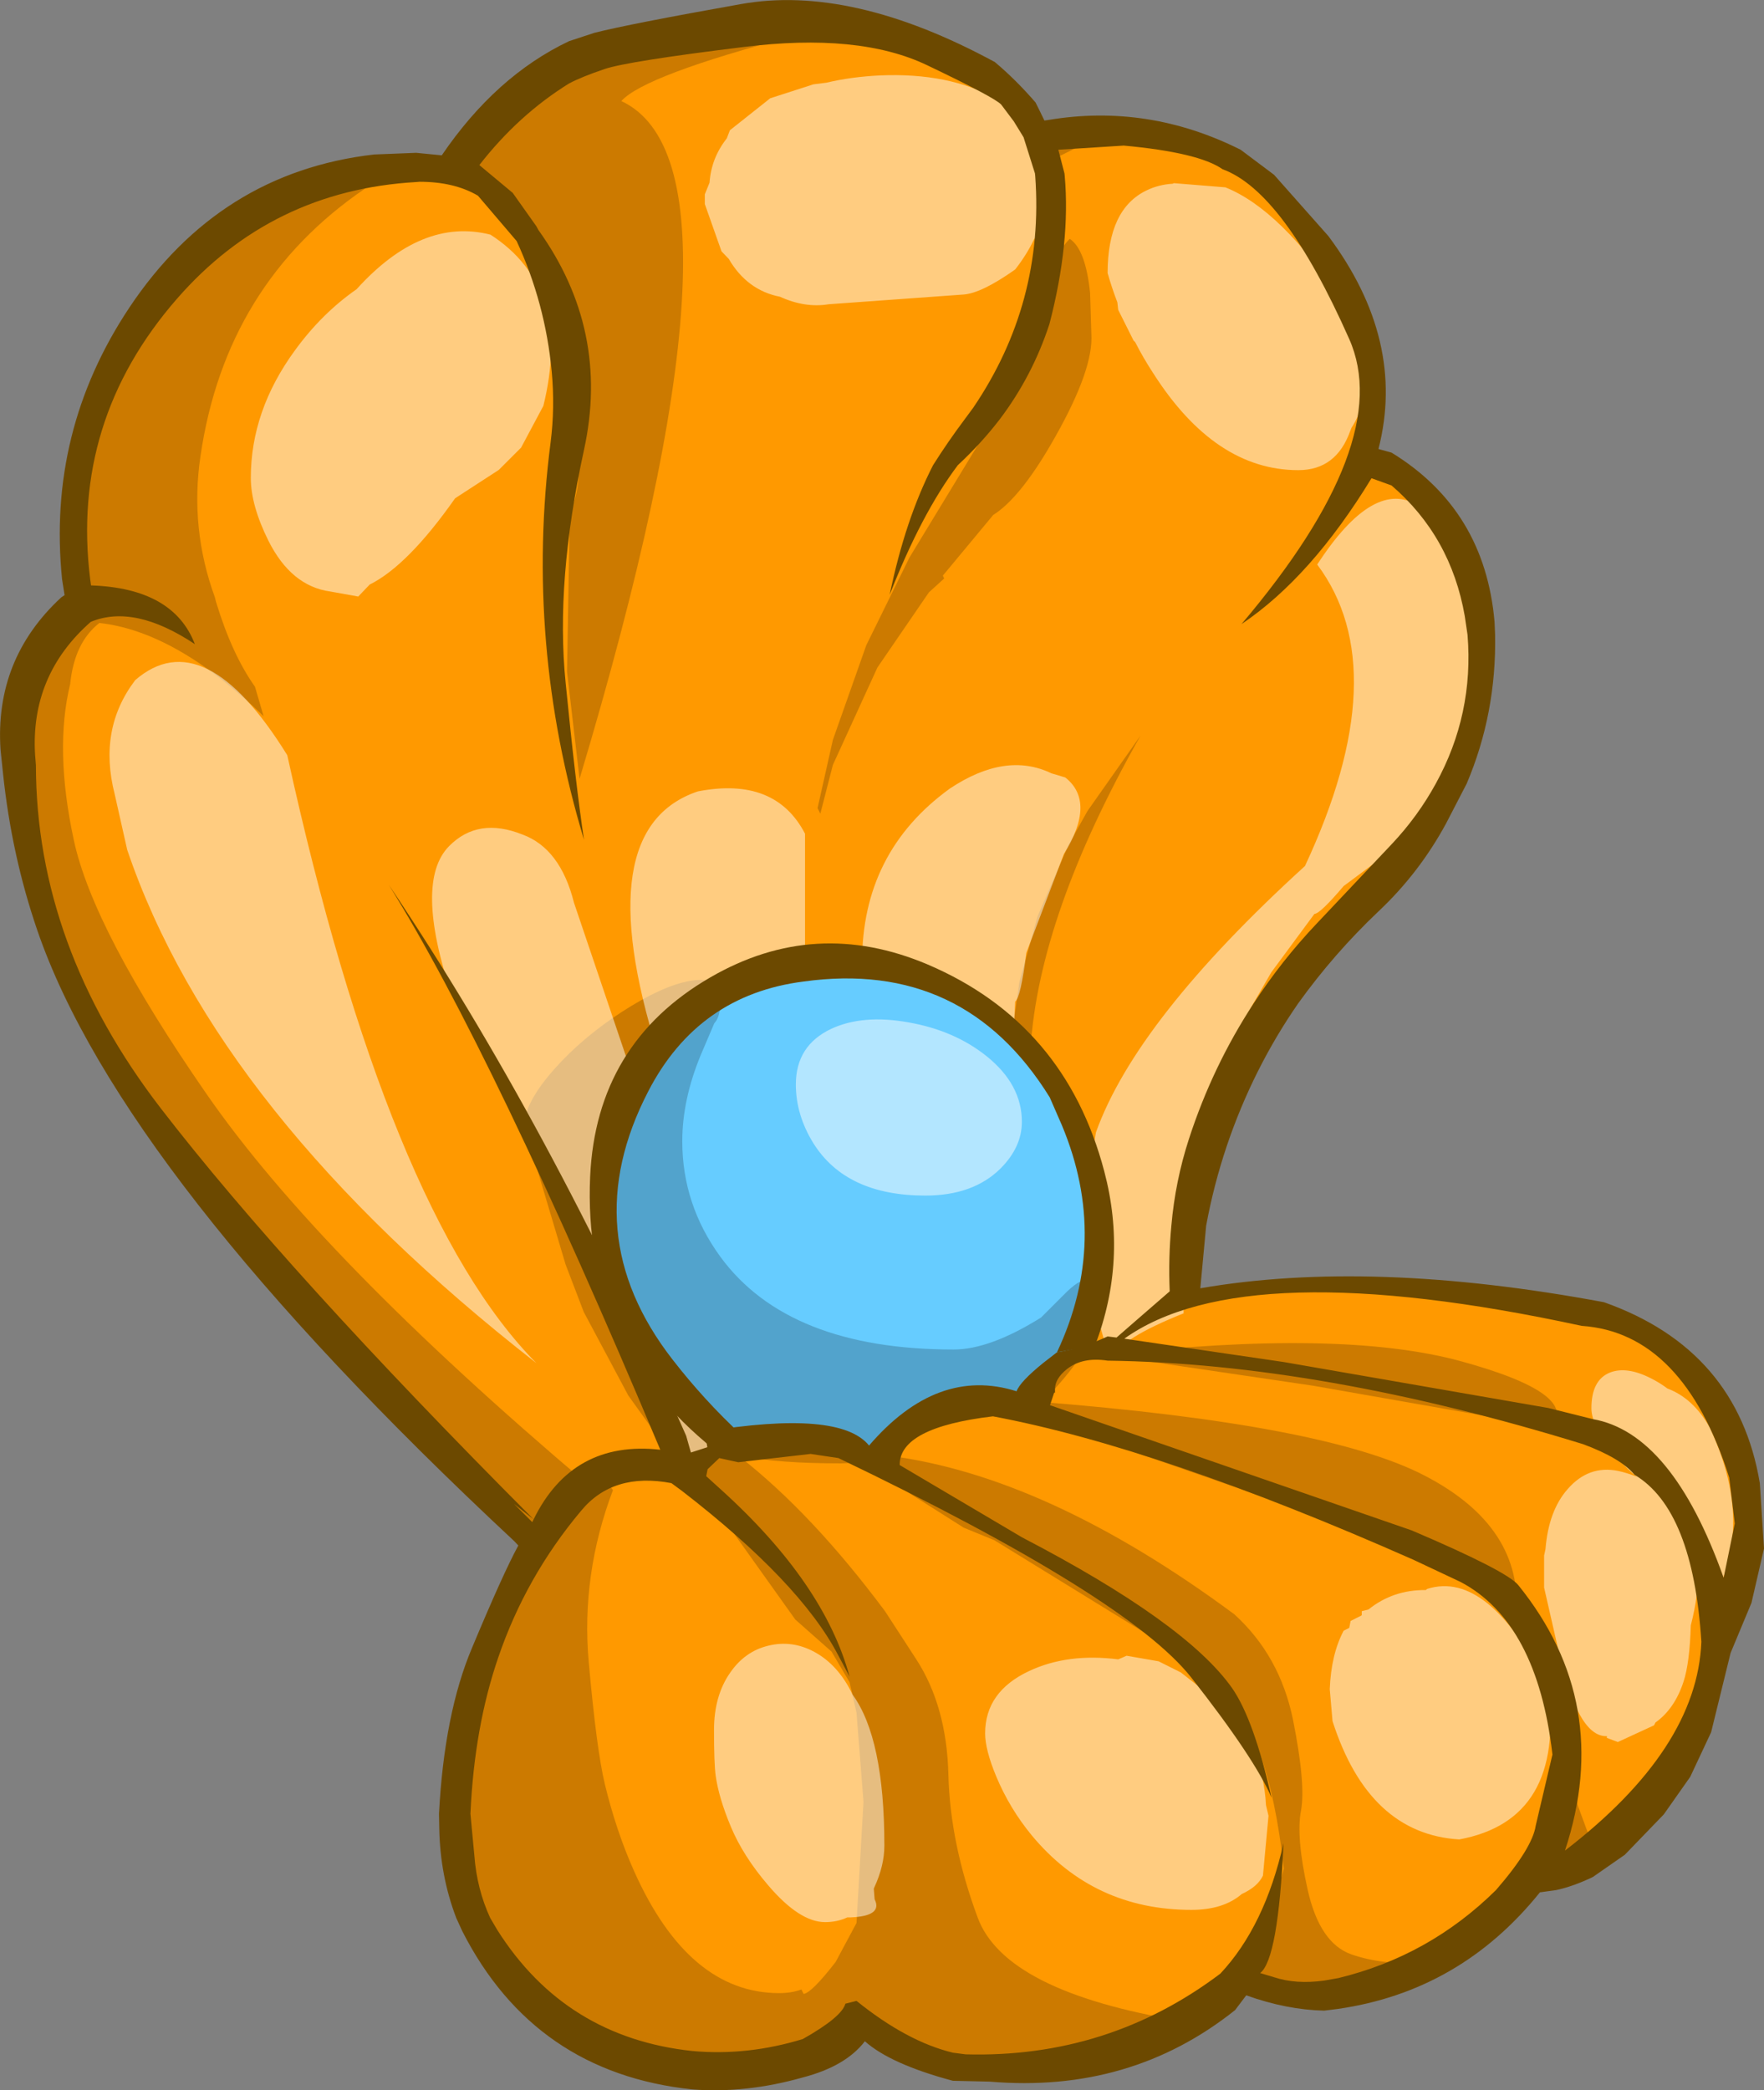 <?xml version="1.0" encoding="UTF-8" standalone="no"?>
<svg xmlns:xlink="http://www.w3.org/1999/xlink" height="3003.6px" width="2534.8px" xmlns="http://www.w3.org/2000/svg">
  <rect width="100%" height="100%" fill="#808080" stroke="none"/>
  <g transform="matrix(8.0, 0.0, 0.0, 8.0, 1372.8, 1711.2)">
    <path d="M5.75 -32.5 L6.75 -31.5 7.25 -31.25 8.25 -30.25 8.75 -30.0 9.75 -29.0 10.25 -28.75 12.5 -26.5 12.75 -26.0 13.75 -25.0 14.0 -24.5 15.25 -23.25 15.5 -22.75 16.5 -21.75 16.75 -21.25 17.25 -20.75 18.0 -19.25 18.25 -19.0 18.75 -18.0 19.0 -17.75 19.75 -16.25 20.0 -16.0 20.5 -15.0 20.75 -14.75 21.75 -12.75 22.0 -12.75 22.0 -12.0 22.25 -11.5 22.75 -10.0 23.0 -9.5 23.5 -8.0 23.75 -7.5 24.25 -6.0 24.5 -5.5 26.25 3.25 26.25 14.5 25.0 21.75 24.5 23.25 24.25 23.75 23.5 26.0 23.25 26.5 22.5 28.75 22.5 29.25 22.0 30.0 21.75 30.5 Q10.0 54.0 -18.75 53.5 -40.75 52.0 -55.75 29.25 -68.75 10.75 -58.0 -18.25 L-52.25 -27.25 -45.25 -34.0 Q-38.25 -39.25 -30.25 -40.75 L-18.75 -41.25 -11.25 -40.25 -2.75 -37.5 -2.25 -37.25 -2.0 -37.0 -0.5 -36.25 -0.25 -36.0 1.75 -35.0 2.0 -34.75 3.5 -34.0 3.75 -33.75 4.75 -33.25 5.25 -32.75 5.75 -32.5" fill="#66ccff" fill-rule="evenodd" stroke="none"/>
    <path d="M69.25 -163.5 Q78.5 -149.75 73.5 -132.0 L73.0 -130.0 Q95.0 -127.5 96.0 -88.25 L93.75 -79.75 88.5 -69.25 81.0 -58.75 59.0 -34.75 53.75 -27.0 49.25 -18.5 44.0 -2.75 42.75 5.25 41.9 19.85 Q74.5 14.5 112.9 21.7 119.0 23.0 124.5 26.5 136.0 32.75 141.25 47.5 L143.5 62.5 142.0 70.25 140.0 76.75 137.5 81.75 Q130.75 117.5 103.75 124.25 77.5 152.75 51.0 142.0 42.0 156.75 13.75 158.5 -0.75 161.25 -17.25 149.75 -24.25 157.5 -31.5 158.25 L-54.0 158.5 Q-69.75 155.75 -81.5 140.5 L-85.75 132.75 -87.5 127.25 -89.5 115.75 -89.0 112.9 Q-90.3 109.15 -87.75 96.25 -85.2 83.35 -74.05 64.2 L-81.25 57.75 -90.5 47.0 Q-153.95 -16.8 -165.0 -56.25 -175.5 -90.25 -156.25 -104.5 -165.25 -133.5 -142.5 -159.75 -119.25 -189.0 -90.0 -182.25 -78.75 -202.5 -44.75 -209.75 6.0 -216.5 15.75 -188.5 L30.0 -189.5 43.75 -187.5 Q54.0 -185.75 68.25 -165.25 L69.25 -163.5 M13.25 40.5 L16.75 34.5 Q22.5 30.25 22.5 29.0 33.25 -11.25 10.0 -29.0 -12.5 -45.75 -27.0 -41.0 -49.0 -36.75 -56.25 -21.75 -74.25 21.5 -40.5 45.5 L-38.5 47.0 -27.5 45.5 -22.25 45.75 -19.5 46.5 -13.75 50.25 Q-4.25 35.75 13.25 40.5" fill="#ff9900" fill-rule="evenodd" stroke="none"/>
    <path d="M16.75 -185.25 L15.5 -188.5 18.75 -188.5 21.5 -187.25 17.5 -185.25 16.75 -185.25 M15.9 -159.55 Q17.2 -167.75 20.55 -171.0 23.4 -169.1 24.2 -161.3 L24.45 -153.15 Q24.45 -146.6 17.15 -134.05 11.5 -124.35 6.8 -121.4 L-2.25 -110.5 -2.0 -110.0 -4.75 -107.5 -14.0 -94.0 -22.0 -76.5 -24.25 -67.75 -24.75 -68.75 -22.0 -81.0 -16.0 -98.0 -8.25 -113.75 5.7 -136.7 6.1 -137.4 12.05 -147.25 13.8 -150.55 14.05 -151.35 14.25 -152.75 14.5 -152.8 15.9 -159.55 M33.25 -81.75 Q15.0 -49.5 13.5 -25.5 L10.25 -28.75 11.5 -37.5 14.75 -49.25 20.25 -62.0 23.75 -68.25 33.25 -81.75 M107.0 42.5 L64.25 35.0 27.0 29.5 Q69.2 24.7 90.8 30.6 112.35 36.5 107.0 42.5 M86.25 65.75 L13.0 40.25 14.45 37.85 6.45 39.05 Q-3.15 39.9 -6.35 41.8 -7.45 42.5 -12.15 47.55 16.45 51.15 50.1 76.05 58.3 83.5 60.65 95.0 62.95 106.5 62.1 111.25 61.15 116.0 63.3 125.6 65.45 135.15 71.15 137.15 76.85 139.1 83.0 138.5 L83.05 138.5 Q85.35 138.5 87.25 137.45 L91.0 136.5 82.75 141.0 74.0 144.25 67.5 145.5 61.25 145.25 51.5 142.25 Q50.75 141.0 55.25 135.5 L59.0 121.75 Q56.25 96.5 47.25 89.75 L42.25 85.0 36.25 80.75 7.0 62.75 1.5 60.5 -16.95 48.8 -20.55 48.95 Q-31.7 48.95 -38.45 47.65 L-38.75 47.75 Q-25.65 58.0 -12.6 75.55 L-7.05 84.1 Q-1.55 92.55 -1.25 104.85 -0.95 117.15 4.0 130.5 8.9 143.85 40.6 149.1 L41.75 150.5 38.25 153.0 29.0 156.25 11.25 158.75 Q-3.25 160.0 -16.75 149.75 -25.75 161.75 -53.75 158.5 L-66.25 154.25 -71.25 151.0 -77.75 145.25 Q-88.0 135.5 -89.25 114.25 -87.55 81.9 -77.25 61.75 L-78.1 60.85 -88.4 49.4 Q-109.6 26.2 -130.45 2.8 -150.85 -20.0 -161.95 -48.7 -166.8 -63.7 -168.05 -79.9 L-167.75 -85.75 Q-168.75 -96.5 -156.0 -104.5 L-156.5 -106.6 Q-161.8 -161.5 -110.0 -181.65 -108.45 -182.2 -106.0 -180.05 -131.1 -162.95 -135.6 -131.9 -137.5 -118.95 -133.0 -106.6 L-132.8 -105.8 Q-129.95 -96.4 -125.8 -90.55 L-124.25 -85.25 Q-140.0 -100.5 -153.75 -102.0 -158.25 -98.5 -159.0 -91.0 -161.85 -79.3 -158.35 -63.05 -154.9 -46.85 -134.5 -17.4 -114.15 12.0 -66.0 52.75 L-61.5 51.5 -61.5 52.5 -62.25 52.75 -61.5 53.75 Q-67.25 68.95 -65.85 84.65 -64.45 100.35 -62.95 106.6 -60.9 115.05 -57.7 122.2 -47.9 144.1 -31.65 144.1 -29.4 144.1 -27.65 143.45 L-27.25 144.25 Q-25.75 144.0 -21.5 138.5 L-17.75 131.5 -16.5 109.75 -17.75 93.75 -19.0 88.25 -22.25 82.75 -28.75 77.0 -45.5 53.5 -49.5 51.25 Q-48.75 50.5 -50.5 48.25 L-58.75 36.75 -66.75 21.75 -70.0 13.25 -76.35 -8.05 -77.05 -8.75 Q-77.6 -9.55 -77.6 -11.05 -77.6 -15.6 -72.05 -21.85 -67.1 -27.45 -59.9 -32.15 -52.7 -36.8 -47.75 -37.7 -43.05 -38.55 -42.3 -35.5 L-35.0 -39.25 -34.35 -39.25 Q-36.65 -38.7 -42.25 -35.0 L-42.2 -34.3 Q-42.2 -31.45 -43.1 -30.35 L-43.3 -30.1 -45.75 -24.35 Q-49.05 -16.35 -49.05 -8.9 -49.05 2.45 -42.2 11.85 -30.0 28.5 -0.3 28.5 6.2 28.5 15.4 22.75 L19.4 18.75 Q22.2 15.85 23.9 15.85 25.85 15.85 26.35 17.8 26.65 18.8 26.5 19.9 26.5 23.35 23.3 28.5 20.75 32.55 16.85 36.65 L14.45 37.85 Q66.55 41.9 84.3 51.15 102.05 60.35 100.75 76.25 94.5 68.75 86.25 65.75 M111.75 110.25 L115.25 119.75 113.0 121.5 105.0 124.25 103.75 124.25 Q109.5 115.25 111.0 103.0 L111.75 110.25 M-28.65 -207.55 Q-55.8 -200.4 -60.0 -195.75 -34.55 -183.9 -67.5 -74.0 L-69.75 -93.25 -69.25 -121.75 Q-66.75 -127.5 -68.25 -133.25 L-67.25 -136.5 -68.75 -152.25 Q-73.75 -175.5 -89.75 -182.25 -81.75 -197.9 -46.4 -207.55 L-28.65 -207.55 M-53.65 -21.65 L-53.45 -22.15 -53.75 -21.8 -53.65 -21.65 M-15.9 48.65 L-14.0 49.5 -12.15 47.55 -15.9 48.65 M-58.5 50.75 L-57.0 50.5 -57.75 51.0 -58.5 50.75 M-73.75 64.25 L-77.25 61.75 -73.75 65.0 -73.75 64.25" fill="#000000" fill-opacity="0.2" fill-rule="evenodd" stroke="none"/>
    <path d="M48.5 -180.25 Q58.5 -176.25 69.5 -159.75 76.65 -145.45 71.15 -137.05 L70.95 -136.55 Q68.45 -129.45 61.6 -129.45 46.65 -129.45 35.55 -146.85 33.75 -149.6 32.3 -152.45 L32.0 -152.75 29.25 -158.25 29.1 -159.6 Q28.1 -162.2 27.35 -164.85 27.35 -176.35 34.35 -179.7 36.5 -180.75 39.05 -180.9 L39.25 -181.0 48.5 -180.25 M16.95 -180.25 Q16.95 -174.65 14.1 -170.85 12.85 -168.2 10.75 -165.5 4.75 -161.25 1.5 -161.0 L-22.75 -159.25 Q-27.0 -158.55 -31.5 -160.6 -37.4 -161.75 -40.7 -167.4 L-42.0 -168.75 -45.0 -177.25 -45.0 -179.0 -44.15 -181.1 Q-43.85 -185.5 -41.05 -189.05 L-40.5 -190.5 -33.25 -196.25 -25.5 -198.75 -23.15 -199.05 Q-18.7 -200.1 -13.6 -200.35 -1.05 -200.9 7.4 -196.1 16.95 -190.65 16.95 -180.25 M19.75 -74.25 Q25.3 -69.85 19.5 -60.5 L12.75 -42.75 Q11.75 -34.75 10.75 -34.0 L10.5 -29.0 Q-1.0 -39.75 -16.75 -41.0 -16.8 -60.8 -1.0 -72.25 9.05 -78.95 17.25 -75.0 L19.75 -74.25 M69.75 -54.75 Q65.5 -49.75 64.5 -49.75 L56.75 -39.25 53.0 -32.75 Q40.0 -6.5 41.0 15.75 L41.0 22.0 Q29.75 26.5 28.5 29.75 L27.0 27.75 25.25 21.75 Q28.5 0.5 24.5 -6.0 L25.25 -10.5 Q32.5 -30.75 62.8 -58.35 79.2 -93.5 65.0 -112.5 75.25 -128.25 83.25 -123.0 99.25 -107.5 94.0 -83.5 L87.25 -71.0 79.25 -62.5 79.5 -62.0 69.75 -54.75 M8.1 -4.0 Q3.2 0.85 -5.4 0.85 -19.6 0.85 -25.5 -8.55 -28.65 -13.65 -28.65 -19.1 -28.65 -26.1 -22.3 -29.1 -16.6 -31.75 -8.35 -30.25 -0.15 -28.8 5.6 -24.2 11.95 -19.1 11.95 -12.4 11.95 -7.85 8.1 -4.0 M127.9 35.5 Q132.55 37.25 135.5 42.5 143.25 59.0 136.75 72.25 134.5 61.7 129.0 54.7 130.55 59.1 133.25 68.75 133.6 72.2 132.1 78.05 131.9 84.8 130.8 88.15 129.2 93.05 125.75 95.5 L125.5 96.0 119.0 99.0 117.0 98.25 117.05 97.95 116.9 97.95 Q111.65 97.95 108.25 82.2 L105.75 71.25 105.75 65.5 106.0 64.35 Q106.55 57.45 110.0 53.55 113.75 49.25 119.0 50.3 120.5 50.6 122.4 51.35 120.7 50.0 119.15 48.2 114.25 42.55 114.25 39.05 114.25 34.0 117.55 32.65 120.55 31.45 124.9 33.65 126.5 34.45 127.9 35.5 M84.75 71.5 Q95.75 68.0 106.5 89.25 109.5 113.0 90.5 116.5 74.25 115.5 67.75 95.25 L67.25 89.5 Q67.5 83.25 69.75 79.0 L70.75 78.5 71.0 77.25 72.9 76.3 73.0 76.2 73.0 75.5 74.2 75.2 Q78.6 71.65 84.5 71.7 L84.75 71.5 M129.0 54.7 L128.95 54.7 129.0 54.7 M13.25 86.25 Q20.15 83.0 29.25 84.15 30.0 83.85 30.75 83.5 L36.5 84.5 40.5 86.5 46.25 91.0 46.7 91.55 47.95 92.7 Q55.25 99.75 55.8 110.35 L56.25 112.25 55.25 123.0 Q54.3 125.0 51.45 126.3 48.15 129.15 42.4 129.15 24.85 129.15 13.75 115.8 9.75 110.95 7.35 105.2 5.35 100.4 5.35 97.45 5.35 89.95 13.25 86.25 M-78.0 -133.5 L-82.0 -129.5 -89.85 -124.4 Q-98.35 -112.3 -105.2 -108.9 L-107.25 -106.75 -112.25 -107.65 Q-119.3 -108.6 -123.4 -116.8 -126.55 -123.15 -126.55 -128.05 -126.55 -140.15 -118.6 -151.0 -113.8 -157.6 -107.55 -161.95 -95.85 -174.9 -83.5 -171.75 -68.75 -162.25 -74.0 -141.0 L-78.0 -133.5 M-147.3 -91.75 Q-134.95 -102.4 -120.0 -78.25 -101.95 3.95 -75.25 30.95 -132.65 -13.85 -148.75 -61.25 L-151.0 -71.25 Q-154.0 -82.95 -147.3 -91.75 M-90.95 -61.9 Q-85.75 -67.2 -77.75 -64.0 -70.95 -61.5 -68.5 -51.75 L-57.5 -19.25 Q-66.25 -2.25 -61.25 16.5 -55.25 36.5 -40.5 45.25 L-44.0 47.25 -46.25 50.0 -49.75 44.75 -59.5 22.75 -90.5 -35.25 Q-97.25 -55.5 -90.95 -61.9 M-27.0 -41.25 Q-44.75 -38.0 -53.5 -25.0 -66.05 -65.1 -46.25 -71.75 -32.35 -74.45 -27.0 -64.15 L-27.0 -41.25 M-18.45 90.5 Q-12.75 98.35 -12.75 117.6 -12.75 121.2 -14.55 125.1 L-14.65 125.35 -14.5 127.25 Q-13.0 130.25 -18.75 130.5 L-19.4 130.5 Q-21.2 131.35 -23.4 131.35 -28.0 131.35 -33.65 124.7 -38.15 119.45 -40.35 114.15 -42.5 109.0 -43.05 105.05 -43.35 102.85 -43.35 96.85 -43.35 90.7 -40.45 86.55 -37.8 82.7 -33.6 81.7 -29.35 80.65 -25.35 82.8 -21.0 85.15 -18.45 90.5" fill="#ffffff" fill-opacity="0.502" fill-rule="evenodd" stroke="none"/>
    <path d="M16.95 -16.8 Q1.6 -41.6 -27.25 -37.6 -46.2 -35.2 -55.15 -17.9 -68.4 7.65 -50.8 30.3 -45.1 37.65 -38.3 43.95 L-41.25 44.65 -42.9 45.65 -43.4 46.4 Q-66.95 27.5 -65.6 -2.55 -64.5 -26.5 -44.0 -38.35 -25.2 -49.25 -4.95 -40.65 19.75 -30.1 26.75 -3.5 30.95 12.4 25.1 27.75 L18.25 29.0 Q27.75 8.85 19.15 -11.75 L16.95 -16.8" fill="#6c4900" fill-rule="evenodd" stroke="none"/>
    <path d="M96.95 -99.85 Q97.2 -85.75 91.85 -73.15 L88.15 -66.0 Q83.3 -57.05 75.95 -50.15 68.0 -42.6 61.6 -33.7 53.45 -21.95 48.75 -8.05 46.4 -1.05 45.05 6.25 L44.0 17.5 Q74.65 12.2 116.5 20.0 140.5 28.5 144.5 52.5 L145.25 64.25 143.0 74.0 139.25 83.0 135.75 97.25 132.0 105.25 127.25 112.0 120.25 119.25 114.5 123.25 Q110.95 124.95 107.9 125.6 L105.0 126.0 Q90.7 143.8 68.65 146.95 L66.25 147.25 Q59.5 147.1 52.25 144.5 L50.25 147.15 Q31.45 162.15 6.15 160.0 L-0.45 159.85 Q-11.65 156.85 -16.25 152.75 -19.7 157.25 -27.4 159.25 -37.65 162.15 -47.25 161.4 -75.6 158.4 -88.55 133.0 L-89.65 130.6 Q-92.55 123.0 -92.7 114.5 L-92.75 111.9 Q-91.8 93.85 -86.8 82.05 -81.2 68.65 -78.5 63.7 L-79.2 62.95 Q-149.85 -2.95 -164.9 -46.8 -169.5 -60.2 -171.05 -74.9 L-171.5 -79.2 Q-172.6 -95.5 -160.6 -106.6 L-160.0 -107.0 -160.45 -109.85 Q-163.15 -136.4 -148.4 -158.6 -132.2 -182.95 -104.4 -186.15 L-96.85 -186.45 -92.25 -186.0 Q-82.55 -200.25 -69.4 -206.5 L-64.85 -208.0 Q-58.55 -209.6 -38.6 -213.15 -18.7 -216.75 7.1 -202.75 10.9 -199.55 14.4 -195.5 L15.0 -194.3 16.0 -192.25 16.7 -192.35 Q34.6 -195.35 51.25 -187.0 L57.25 -182.5 67.0 -171.5 Q81.0 -152.75 76.0 -133.25 L78.35 -132.6 Q95.1 -122.35 96.85 -102.2 L96.95 -99.85 M82.0 61.0 Q99.0 68.25 101.1 70.8 118.25 92.0 109.5 118.5 133.25 100.25 134.0 81.0 132.5 57.25 122.0 51.0 119.5 48.0 112.75 45.5 65.7 31.0 27.35 30.5 22.8 29.8 20.0 32.05 17.9 33.75 17.9 35.6 L17.9 36.25 17.75 36.25 17.0 38.5 82.0 61.0 M90.75 70.25 L82.25 66.25 Q36.8 46.15 6.75 40.5 -10.05 42.5 -10.0 49.25 L12.0 62.25 Q41.4 77.55 49.7 89.3 53.6 94.9 56.8 109.0 53.75 101.9 42.4 87.45 31.0 72.95 -21.0 48.0 L-26.0 47.25 -39.0 48.75 -42.4 48.0 -44.5 50.0 -44.75 51.25 -42.05 53.7 Q-23.55 70.45 -19.0 87.25 L-21.1 83.3 Q-28.0 70.2 -49.1 53.9 L-51.0 52.5 Q-61.5 50.5 -67.25 57.5 -77.15 69.3 -82.1 83.8 -86.4 96.3 -87.1 111.9 L-86.4 119.35 Q-85.95 125.4 -83.55 130.6 L-82.25 132.8 Q-70.05 152.05 -47.25 154.5 -37.35 155.4 -27.4 152.35 -20.4 148.4 -19.75 146.0 L-17.75 145.5 Q-8.7 152.8 -0.45 154.8 L1.85 155.1 Q27.45 155.8 47.6 140.6 55.6 132.05 58.95 117.15 58.0 138.0 54.75 140.5 L57.25 141.25 Q61.2 142.55 66.25 141.85 L68.8 141.4 Q85.1 137.45 97.1 125.6 103.65 118.05 104.25 114.0 L107.25 101.25 Q104.5 77.5 90.75 70.25 M106.5 39.0 L114.5 41.0 Q128.75 43.5 138.0 69.5 L140.0 59.75 139.0 51.5 Q130.75 25.5 112.5 24.25 51.95 11.15 30.35 26.55 L59.0 30.75 106.5 39.0 M92.0 -99.85 L91.5 -103.25 Q89.0 -117.55 78.35 -126.7 L74.75 -128.0 Q63.9 -110.2 51.4 -101.8 79.0 -134.4 70.75 -153.0 59.0 -179.5 48.0 -183.5 43.75 -186.5 30.25 -187.75 L18.5 -187.0 19.6 -182.75 19.65 -182.25 Q20.7 -170.3 16.9 -155.7 13.85 -146.35 7.95 -138.55 4.6 -134.2 0.45 -130.35 -6.1 -121.65 -11.8 -107.05 -9.0 -120.6 -4.0 -130.35 -1.35 -134.55 1.65 -138.55 L3.2 -140.65 Q16.0 -159.5 14.35 -182.25 L14.3 -182.75 12.25 -189.25 10.5 -192.1 8.25 -195.1 Q7.15 -196.35 -5.1 -202.2 -17.35 -208.05 -38.1 -205.45 -58.85 -202.9 -63.0 -201.5 -67.15 -200.1 -69.4 -198.9 -78.5 -193.25 -85.5 -184.25 L-79.5 -179.25 -75.25 -173.25 -74.9 -172.6 Q-62.0 -154.6 -66.7 -133.1 -71.85 -109.5 -70.0 -91.25 -68.2 -73.0 -66.7 -63.05 -77.35 -98.4 -72.7 -134.45 -71.9 -140.7 -72.5 -147.15 -73.65 -159.45 -78.8 -170.6 L-85.75 -178.75 Q-90.0 -181.25 -96.25 -181.25 L-96.85 -181.2 Q-122.85 -179.7 -139.8 -160.25 -158.95 -138.3 -155.4 -109.85 L-155.25 -108.75 Q-140.45 -108.25 -136.6 -98.2 -147.5 -105.45 -155.3 -102.2 -166.15 -92.65 -165.3 -78.35 L-165.15 -76.45 Q-165.1 -43.9 -142.7 -14.8 -120.15 14.45 -75.75 59.0 L-79.25 56.25 -76.0 59.5 -75.75 59.0 Q-68.75 44.75 -53.0 46.5 -83.0 -24.9 -101.75 -54.95 -72.85 -11.95 -48.35 44.0 L-47.5 47.0 -44.55 46.05 -45.0 43.25 Q-20.75 39.25 -15.5 45.75 -3.25 31.5 11.0 36.0 11.6 34.3 15.8 30.9 L18.25 29.0 Q22.7 28.3 27.35 26.15 L28.95 26.35 32.45 23.3 38.5 18.05 38.5 18.0 Q38.25 12.05 38.8 6.25 39.5 -1.75 41.95 -9.3 46.2 -22.4 53.6 -33.7 58.6 -41.35 64.85 -47.95 L78.45 -62.35 Q83.1 -67.3 86.3 -73.15 93.15 -85.6 92.0 -99.85" fill="#6c4900" fill-rule="evenodd" stroke="none"/>
  </g>
</svg>
